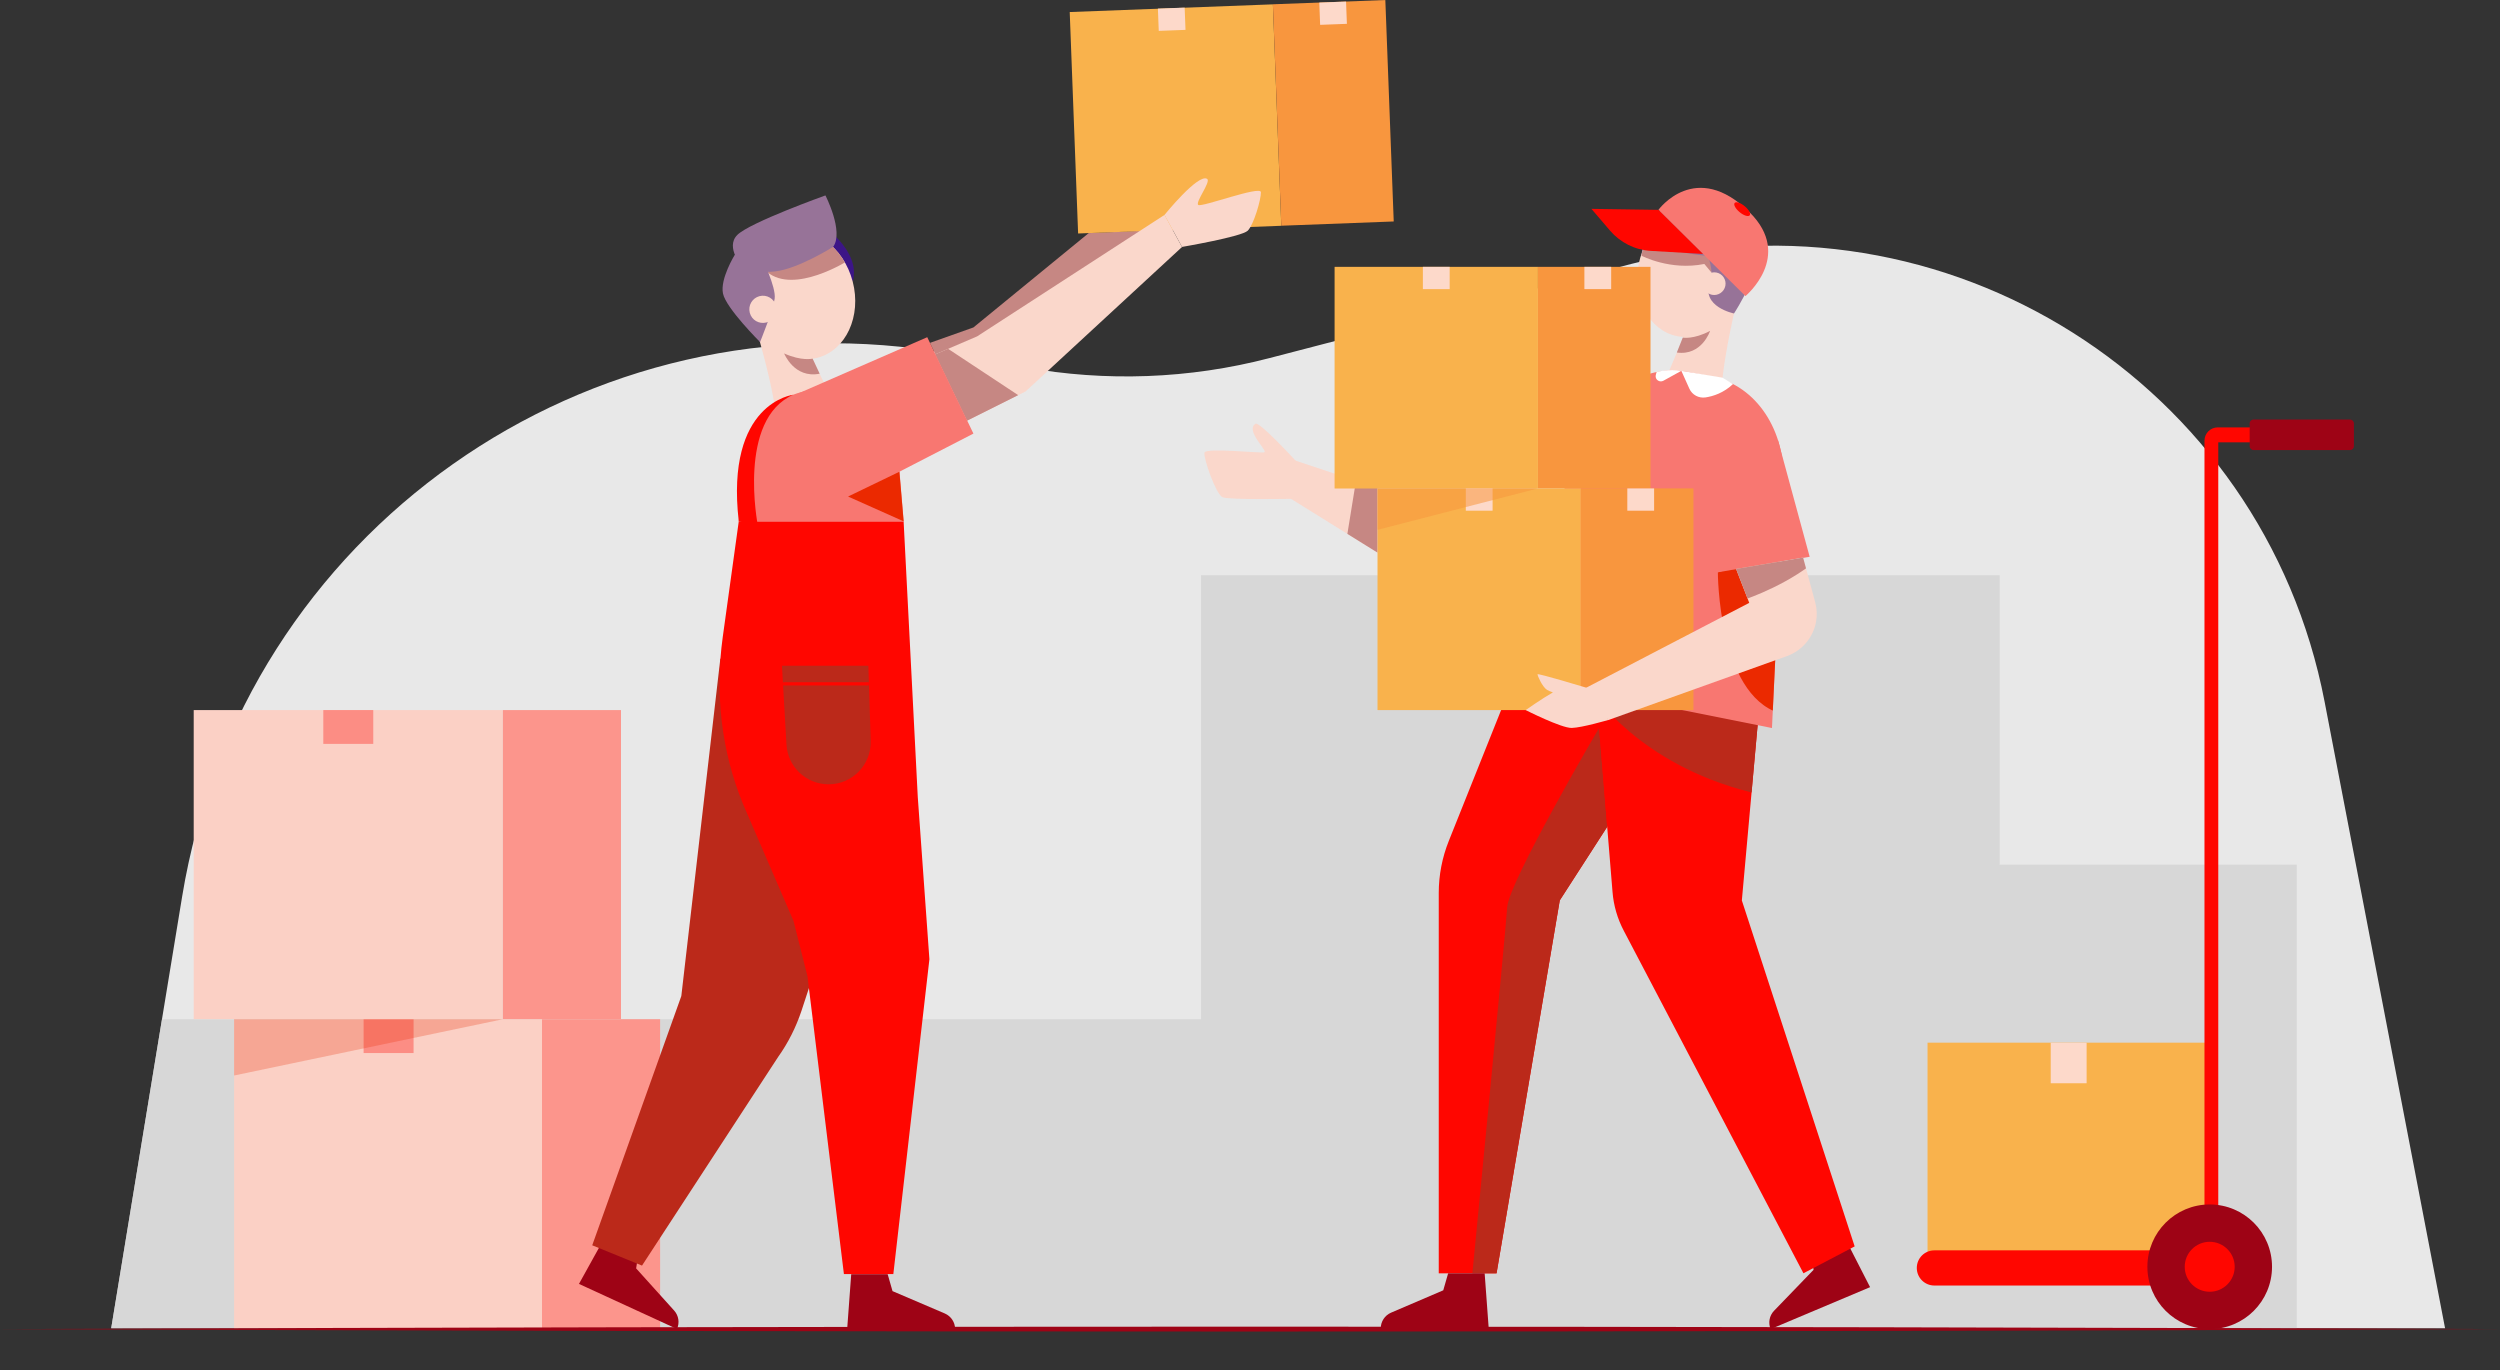 <?xml version="1.0" encoding="utf-8"?>
<!-- Generator: Adobe Illustrator 28.0.0, SVG Export Plug-In . SVG Version: 6.00 Build 0)  -->
<svg version="1.1" id="Layer_1" xmlns="http://www.w3.org/2000/svg" xmlns:xlink="http://www.w3.org/1999/xlink" x="0px" y="0px"
	 viewBox="0 0 2772.2 1519.4" style="enable-background:new 0 0 2772.2 1519.4;" xml:space="preserve">
<rect x="0" y="0" width="2772.2" height="1519.4" fill="#333333" stroke="none"/>
<style type="text/css">
	.st0{fill:#E8E8E8;}
	.st1{clip-path:url(#SVGID_00000054233228419294711040000010279050174573909893_);}
	.st2{opacity:0.7;fill:#D1D1D1;enable-background:new    ;}
	.st3{fill:#9E0315;}
	.st4{fill:#FAD7CB;}
	.st5{clip-path:url(#SVGID_00000159447428116261217620000001235328106512147597_);}
	.st6{fill:#C68783;}
	.st7{fill:#FF0600;}
	.st8{clip-path:url(#SVGID_00000068651136085179802400000002901621025119460480_);}
	.st9{fill:#BB291A;}
	.st10{clip-path:url(#SVGID_00000171683220617500272800000002888838111516895112_);}
	.st11{fill:#977398;}
	.st12{clip-path:url(#SVGID_00000004509438987785194240000016874874585120025248_);}
	.st13{fill:#F87771;}
	.st14{clip-path:url(#SVGID_00000113353178702280102460000002927501225248433558_);}
	.st15{fill:#EB2900;}
	.st16{fill:#F9B24C;}
	.st17{fill:#F8963E;}
	.st18{fill:#FDD9CA;}
	.st19{opacity:0.54;fill:#F8963E;enable-background:new    ;}
	.st20{clip-path:url(#SVGID_00000045586514615797800840000007078693371229683342_);}
	.st21{fill:#FFFFFF;}
	.st22{fill:#FBD0C5;}
	.st23{fill:#FC8D84;}
	.st24{opacity:0.25;fill:#EB2900;enable-background:new    ;}
	.st25{fill:#FC958C;}
	.st26{fill:#3C1587;}
	.st27{clip-path:url(#SVGID_00000124149500588084984160000012720749296435614633_);}
	.st28{clip-path:url(#SVGID_00000122678166654960019530000010335487501559032717_);}
</style>
<g>
	<path class="st0" d="M123.3,1472.9h2588l-133.6-694.8c-68-353.5-420.5-576.1-768.9-485.4l-401.2,104.4
		c-88.6,23.1-181.2,26.5-271.3,10.2l-81.7-14.8C652.3,319.6,268.3,590.5,202,994L123.3,1472.9L123.3,1472.9z"/>
	<g>
		<defs>
			<path id="SVGID_1_" d="M123.3,1472.9h2588l-133.6-694.8c-68-353.5-420.5-576.1-768.9-485.4l-401.2,104.4
				c-88.6,23.1-181.2,26.5-271.3,10.2l-81.7-14.8C652.3,319.6,268.3,590.5,202,994L123.3,1472.9L123.3,1472.9z"/>
		</defs>
		<clipPath id="SVGID_00000000200154341344418060000002770659115626280082_">
			<use xlink:href="#SVGID_1_"  style="overflow:visible;"/>
		</clipPath>
		<g style="clip-path:url(#SVGID_00000000200154341344418060000002770659115626280082_);">
			<polygon class="st2" points="2546.8,1519.4 2546.8,958.8 2217.4,958.8 2217.4,637.8 1331.8,637.8 1331.8,1130.2 123.3,1130.2 
				66.5,1513 			"/>
		</g>
	</g>
</g>
<g>
	<path class="st3" d="M2008.6,1388.7l2.4,19.4l-43.8,45.4c-5.2,5.4-6.7,13.4-3.8,20.3l0,0l110.3-46.5l-27.8-54.3L2008.6,1388.7
		L2008.6,1388.7z"/>
	<g>
		<g>
			<polygon class="st4" points="1527.5,541.1 1432.4,509.4 1428.6,551.3 1527.5,612.8 			"/>
			<g>
				<defs>
					<polygon id="SVGID_00000081627463001532268850000005279185915766852019_" points="1527.5,541.1 1432.4,509.4 1428.6,551.3 
						1527.5,612.8 					"/>
				</defs>
				<clipPath id="SVGID_00000080886268464239039380000002152768773338690202_">
					<use xlink:href="#SVGID_00000081627463001532268850000005279185915766852019_"  style="overflow:visible;"/>
				</clipPath>
				<g style="clip-path:url(#SVGID_00000080886268464239039380000002152768773338690202_);">
					<polygon class="st6" points="1505.8,519.7 1492.5,601.8 1549.2,636 1555.8,522.5 					"/>
				</g>
			</g>
		</g>
		<path class="st4" d="M1436.7,510.9c0,0-40.1-43.8-44.5-41c-11.9,7.4,14.4,30.6,9.6,31.7c-4.8,1.1-64.8-5.4-66.2,0.3
			c-1.4,5.7,12.7,46.4,20.1,49.5s79,1.7,79,1.7L1436.7,510.9z"/>
	</g>
	<g>
		<path class="st7" d="M1691.9,719l-85.4,213.6c-7.3,18.3-11.1,37.8-11.1,57.6V1412h64.1l70.1-413.6l155.2-240.7L1691.9,719
			L1691.9,719z"/>
		<g>
			<defs>
				<path id="SVGID_00000083773057746349854310000016587026141848063660_" d="M1691.9,719l-85.4,213.6
					c-7.3,18.3-11.1,37.8-11.1,57.6V1412h64.1l70.1-413.6l155.2-240.7L1691.9,719L1691.9,719z"/>
			</defs>
			<clipPath id="SVGID_00000179615377105820522620000012128744559379869588_">
				<use xlink:href="#SVGID_00000083773057746349854310000016587026141848063660_"  style="overflow:visible;"/>
			</clipPath>
			<g style="clip-path:url(#SVGID_00000179615377105820522620000012128744559379869588_);">
				<path class="st9" d="M1782.2,916.9l-9-109.7c0,0-100.2,170.7-101.9,198.8c-1.7,28.2-39.7,417.2-39.7,417.2h46.4l69.5-423.8
					L1782.2,916.9"/>
			</g>
		</g>
	</g>
	<g>
		<path class="st7" d="M1766.2,721.9l21.9,267.2c1.2,15.1,5.5,29.8,12.6,43.2l199.1,379.6l56.8-29.8l-125.1-383.6l21.1-234.3
			L1766.2,721.9L1766.2,721.9z"/>
		<g>
			<defs>
				<path id="SVGID_00000067236318143254914810000004536495499995404179_" d="M1766.2,721.9l21.9,267.2c1.2,15.1,5.5,29.8,12.6,43.2
					l199.1,379.6l56.8-29.8l-125.1-383.6l21.1-234.3L1766.2,721.9L1766.2,721.9z"/>
			</defs>
			<clipPath id="SVGID_00000049914992754182249230000000239650393188428434_">
				<use xlink:href="#SVGID_00000067236318143254914810000004536495499995404179_"  style="overflow:visible;"/>
			</clipPath>
			<g style="clip-path:url(#SVGID_00000049914992754182249230000000239650393188428434_);">
				<path class="st9" d="M1772.8,776.1c0,0,57.8,83.1,193.5,107.8l6.9-96.5L1779,762.1L1772.8,776.1"/>
			</g>
		</g>
	</g>
	<path class="st3" d="M1605.8,1412l-5.4,18.8l-57.9,24.8c-6.9,3-11.4,9.8-11.4,17.3h119.7l-4.5-60.9L1605.8,1412L1605.8,1412z"/>
	<g>
		<g>
			<path class="st11" d="M1820.3,283.6c0,0,2.6-90.2,94-52.8C1914.3,230.8,1857.8,288.7,1820.3,283.6z"/>
			<g>
				<g>
					
						<ellipse transform="matrix(0.196 -0.981 0.981 0.196 1206.841 2082.583)" class="st4" cx="1873.8" cy="305.1" rx="69.9" ry="57.4"/>
					<g>
						<defs>
							
								<ellipse id="SVGID_00000100350651353309278540000004360634015857892263_" transform="matrix(0.196 -0.981 0.981 0.196 1206.841 2082.583)" cx="1873.8" cy="305.1" rx="69.9" ry="57.4"/>
						</defs>
						<clipPath id="SVGID_00000145044225806349797400000015745017119570019752_">
							<use xlink:href="#SVGID_00000100350651353309278540000004360634015857892263_"  style="overflow:visible;"/>
						</clipPath>
						<g style="clip-path:url(#SVGID_00000145044225806349797400000015745017119570019752_);">
							<path class="st6" d="M1820.3,283.6c0,0,31.9,16.8,69.6,9.1l7.9,9.5l5.4-21l-79.2-20.3L1820.3,283.6"/>
						</g>
					</g>
				</g>
				<path class="st4" d="M1931.1,311.8c0,0-26.7,104.7-21.8,138.3c0,0-37.2,3.6-69.6-13.9c0,0,39.9-86,39.8-107.5L1931.1,311.8
					L1931.1,311.8z"/>
			</g>
			<path class="st6" d="M1866,374.4c0,0,12,2.2,30.3-7.5c0,0-9.1,27.9-36.9,24L1866,374.4z"/>
			<path class="st11" d="M1826.7,269.3c0,0,24.6,10.4,66.8,14.5c0,0,7.7,15.7,2.6,29.5c-10,26.9,26.7,34.3,26.7,34.3
				s34.9-53.1,27.9-82.4c-4.7-19.9-26.4-31.3-45.8-38.2c-14.7-5.2-40.3-5.9-52.9,3.3C1844.2,236,1831.7,251.6,1826.7,269.3
				L1826.7,269.3z"/>
			<path class="st4" d="M1913.2,317c-1.4,6.8-8,11.2-14.8,9.9c-6.8-1.4-11.2-8-9.9-14.8c1.4-6.8,8-11.2,14.8-9.9
				S1914.6,310.2,1913.2,317z"/>
		</g>
		<g>
			<g>
				<path class="st13" d="M1839,232.7l96.5,95.6c0,0,53.5-44.3,4.7-92.8C1880.2,176,1839,232.7,1839,232.7L1839,232.7z"/>
				<path class="st7" d="M1888.4,281.6l-57.9-3.4c-17.5-1-33.8-9.2-45.2-22.5l-20.6-24.1l74.3,1.1L1888.4,281.6L1888.4,281.6z"/>
			</g>
			<path class="st7" d="M1940.2,238.8c-1.5,1.8-6.5,0.3-11.1-3.5c-4.6-3.8-7.1-8.3-5.6-10.2s6.5-0.3,11.1,3.5
				S1941.8,236.9,1940.2,238.8z"/>
		</g>
	</g>
	<g>
		<path class="st13" d="M1977.8,536.7c2.8-59.1-30.3-109.1-78.8-118.8l0,0l-27.5-5.5l0,0c-48.4-9.7-98.3,23.7-118.5,79.3
			l-92.3,254.7l304.2,60.9L1977.8,536.7L1977.8,536.7z"/>
		<g>
			<defs>
				<path id="SVGID_00000096026391995191837190000009316928026822009999_" d="M1977.8,536.7c2.8-59.1-30.3-109.1-78.8-118.8l0,0
					l-27.5-5.5l0,0c-48.4-9.7-98.3,23.7-118.5,79.3l-92.3,254.7l304.2,60.9L1977.8,536.7L1977.8,536.7z"/>
			</defs>
			<clipPath id="SVGID_00000072966513908045725080000003068819249282530462_">
				<use xlink:href="#SVGID_00000096026391995191837190000009316928026822009999_"  style="overflow:visible;"/>
			</clipPath>
			<g style="clip-path:url(#SVGID_00000072966513908045725080000003068819249282530462_);">
				<path class="st15" d="M1904.9,634.6c0,0-0.1,134.7,68.2,156.2l4.9-177.1L1904.9,634.6"/>
			</g>
		</g>
	</g>
	<g>
		<g>
			<g>
				<rect x="1479.9" y="295.9" class="st16" width="225.5" height="245.8"/>
				<rect x="1705.4" y="295.9" class="st17" width="124.8" height="245.8"/>
			</g>
			<g>
				<rect x="1577.8" y="295.9" class="st18" width="29.7" height="24.7"/>
				<rect x="1756.9" y="295.9" class="st18" width="29.7" height="24.7"/>
			</g>
		</g>
		<g>
			<g>
				<g>
					<rect x="1527.5" y="541.6" class="st16" width="225.5" height="245.8"/>
					<rect x="1753" y="541.6" class="st17" width="124.8" height="245.8"/>
				</g>
				<g>
					<rect x="1625.4" y="541.6" class="st18" width="29.7" height="24.7"/>
					<rect x="1804.5" y="541.6" class="st18" width="29.7" height="24.7"/>
				</g>
			</g>
			<polygon class="st19" points="1527.5,541.6 1705.4,541.6 1527.5,587.5 			"/>
		</g>
	</g>
	<polygon class="st13" points="1971.5,487.9 2006.7,617.4 1896.3,636 1884.9,512.9 	"/>
	<g>
		<g>
			<path class="st4" d="M1999.4,618.3l13.4,49.4c2,7.2,2.3,14.9,0.9,22.2l0,0c-3.3,17.3-15.5,31.6-32.1,37.6l-198.3,71l-26.9-34.6
				l183.3-95.4l-14.6-37.6L1999.4,618.3L1999.4,618.3z"/>
			<g>
				<defs>
					<path id="SVGID_00000040563222582724051930000009607148370217601157_" d="M1999.4,618.3l13.4,49.4c2,7.2,2.3,14.9,0.9,22.2l0,0
						c-3.3,17.3-15.5,31.6-32.1,37.6l-198.3,71l-26.9-34.6l183.3-95.4l-14.6-37.6L1999.4,618.3L1999.4,618.3z"/>
				</defs>
				<clipPath id="SVGID_00000065787241667428974510000016628638879183644550_">
					<use xlink:href="#SVGID_00000040563222582724051930000009607148370217601157_"  style="overflow:visible;"/>
				</clipPath>
				<g style="clip-path:url(#SVGID_00000065787241667428974510000016628638879183644550_);">
					<path class="st6" d="M1928.5,666.9c0,0,42.7-13,78.1-39.5l-5.9-18.5l-86.4,17.7L1928.5,666.9L1928.5,666.9z"/>
				</g>
			</g>
		</g>
		<path class="st4" d="M1758.8,762.5c0,0-53.9-16.3-53.9-14.8s5.2,13.9,10.6,17.3c1.3,0.8,3.7,1.8,6.5,2.8
			c-11.9,6.7-30.2,19.6-30.2,19.6s39.6,20.1,51.1,19.8s40.4-8.8,40.4-8.8S1771.5,765,1758.8,762.5L1758.8,762.5z"/>
	</g>
	<g>
		<path class="st21" d="M1864.4,411.2l8.9,19.8c3.1,6.9,10.4,10.8,17.9,9.7c8.6-1.3,20.1-5,30.5-14.8l-11.7-7.1L1864.4,411.2
			L1864.4,411.2z"/>
		<path class="st21" d="M1864.4,411.2l-19.9,11c-4.2,2.3-9.4-1.2-8.5-6c0.2-1.2,0.6-2.5,1.1-3.8
			C1837.1,412.4,1850.6,408.8,1864.4,411.2L1864.4,411.2z"/>
	</g>
</g>
<g>
	<g>
		<g>
			<rect x="259.6" y="1130.2" class="st22" width="342.7" height="342.7"/>
			<rect x="403.2" y="1130.2" class="st23" width="55.4" height="37.5"/>
		</g>
		<g>
			<rect x="214.8" y="787.4" class="st22" width="342.7" height="342.7"/>
			<rect x="358.5" y="787.4" class="st23" width="55.4" height="37.5"/>
		</g>
		<polygon class="st24" points="557.6,1130.2 259.6,1192.6 259.6,1130.2 		"/>
	</g>
	<rect x="557.6" y="787.4" class="st25" width="131" height="342.7"/>
	<rect x="601" y="1130.2" class="st25" width="131" height="342.7"/>
</g>
<g>
	<polygon class="st6" points="1031.2,380.2 1079.4,363.1 1207.2,258.5 1265.8,255.9 1113,388.3 1049.6,418.6 	"/>
	<g>
		<path class="st3" d="M708.4,1387.2l-3,19.3l42.2,46.8c5,5.6,6.2,13.6,3.1,20.4l0,0L642,1423.7l29.6-53.4L708.4,1387.2
			L708.4,1387.2z"/>
		<path class="st3" d="M984.3,1412.9l5.4,18.8l58,24.8c6.9,3,11.4,9.8,11.4,17.3H939.4l4.5-60.9L984.3,1412.9L984.3,1412.9z"/>
	</g>
	<g>
		<path class="st26" d="M924.1,259.9c0,0,19.7,16.7,22.5,37.3c0.9,6.2-0.6,14.8-0.6,14.8l-31.1-38.3L924.1,259.9L924.1,259.9z"/>
		<g>
			<g>
				
					<ellipse transform="matrix(0.967 -0.253 0.253 0.967 -53.829 235.728)" class="st4" cx="888.7" cy="327" rx="59.2" ry="72"/>
				<g>
					<defs>
						
							<ellipse id="SVGID_00000139276765674781546620000009260804605707494324_" transform="matrix(0.967 -0.253 0.253 0.967 -53.829 235.728)" cx="888.7" cy="327" rx="59.2" ry="72"/>
					</defs>
					<clipPath id="SVGID_00000065052998465189268080000003912144648826692235_">
						<use xlink:href="#SVGID_00000139276765674781546620000009260804605707494324_"  style="overflow:visible;"/>
					</clipPath>
					<g style="clip-path:url(#SVGID_00000065052998465189268080000003912144648826692235_);">
						<path class="st6" d="M940,289.2c0,0-59,37.5-89.2,12.5c-30.2-25,0,0,0,0l69.7-36.4L940,289.2L940,289.2z"/>
					</g>
				</g>
			</g>
			<path class="st4" d="M830.4,337.3c0,0,33.7,106,30.7,140.9c0,0,38.5,1.5,70.7-18.5c0,0-46.2-86-47.3-108.2L830.4,337.3
				L830.4,337.3z"/>
		</g>
		<path class="st6" d="M901.1,397.7c0,0-12.2,3-31.6-5.8c0,0,11.1,28.1,39.4,22.5L901.1,397.7z"/>
		<path class="st11" d="M924,273.6c0,0-39,24.7-64.8,27.4s-35.4-4.2-35.4-4.2s-20.2-22.4-6.2-36.3s97.7-43.8,97.7-43.8
			S935.8,256.4,924,273.6L924,273.6z"/>
		<path class="st11" d="M844.4,285.2c0,0,16.5,33.1,14.6,46.1s-16.2,48-16.2,48s-37.7-37.5-41.1-53.8c-3.4-16.3,13-42.8,13-42.8
			L844.4,285.2L844.4,285.2z"/>
		<path class="st4" d="M831.4,346.8c2.1,8.1,10.3,12.9,18.4,10.8c8.1-2.1,12.9-10.4,10.8-18.4s-10.3-12.9-18.4-10.8
			C834.2,330.5,829.3,338.7,831.4,346.8z"/>
	</g>
	<g>
		<g>
			
				<rect x="1191.1" y="9" transform="matrix(0.999 -3.786459e-02 3.786459e-02 0.999 -4.058 49.465)" class="st16" width="225.5" height="245.8"/>
			
				<rect x="1416.5" y="2.3" transform="matrix(0.999 -3.786459e-02 3.786459e-02 0.999 -3.681 56.089)" class="st17" width="124.8" height="245.8"/>
		</g>
		<g>
			
				<rect x="1284.8" y="9" transform="matrix(0.999 -3.786459e-02 3.786459e-02 0.999 0.122 49.227)" class="st18" width="29.7" height="24.7"/>
			
				<rect x="1463.8" y="2.3" transform="matrix(0.999 -3.786459e-02 3.786459e-02 0.999 0.508 55.999)" class="st18" width="29.7" height="24.7"/>
		</g>
	</g>
	<g>
		<g>
			<polygon class="st4" points="1036.9,393 1083.5,373 1291.3,238.3 1310.7,273.9 1137.2,434.1 1072.2,466.6 			"/>
			<g>
				<defs>
					<polygon id="SVGID_00000051359681689964950960000010075581654488416419_" points="1036.9,393 1083.5,373 1291.3,238.3 
						1310.7,273.9 1137.2,434.1 1072.2,466.6 					"/>
				</defs>
				<clipPath id="SVGID_00000155828835360390740700000016209654060950198673_">
					<use xlink:href="#SVGID_00000051359681689964950960000010075581654488416419_"  style="overflow:visible;"/>
				</clipPath>
				<g style="clip-path:url(#SVGID_00000155828835360390740700000016209654060950198673_);">
					<polygon class="st6" points="1043.3,381.5 1134.4,441.7 1060.4,478.9 1026.6,394.1 					"/>
				</g>
			</g>
		</g>
		<path class="st4" d="M1291.3,238.3c0,0,37.6-46.5,47.3-39.9c4.5,3.1-13.8,26.3-9.8,28.9c4,2.7,69.1-21.8,69.4-14.2
			c0.3,7.6-7.9,36.1-14.6,42.7c-6.7,6.7-72.9,18-72.9,18L1291.3,238.3L1291.3,238.3z"/>
	</g>
	<path class="st9" d="M798.8,730.1l-43.3,374.4l-98.8,276.4l55.2,22.5l150.9-231.3c11.2-15.7,19.9-33.1,26-51.4L967,882.5
		L798.8,730.1L798.8,730.1z"/>
	<path class="st7" d="M1017.7,883.8L1002,578.1H819.2l-17.8,128.6c-8.6,62.5-1.5,126.4,22.5,184.8c0.9,2.3,1.9,4.6,2.9,6.8
		l53.1,122.9l15.5,61.4l40.4,330.2h54.8l40-349.1L1017.7,883.8L1017.7,883.8L1017.7,883.8z"/>
	<path class="st13" d="M819.2,578.1l4.7-64.3c3.2-44.1,38.5-79.8,82.6-81.7c1.2,0,2.3-0.1,3.5-0.1l0,0c4.2,0,8.4,0.3,12.6,0.8
		c36.2,4.9,65.1,32.6,73,68.3l6.5,77L819.2,578.1L819.2,578.1z"/>
	<polygon class="st13" points="874.6,440.9 1028.2,373.9 1079.4,480.8 956.7,544 	"/>
	<path class="st7" d="M840.3,582.4c0,0-23.1-117.5,39.5-144.7c0,0-75.8,8.4-60.6,140.5L840.3,582.4L840.3,582.4z"/>
	<polygon class="st15" points="997.3,523.1 940.4,550.6 1002,578.1 	"/>
	<g>
		<path class="st9" d="M867.1,738.2h95.8l2.6,83.3c0.8,26.4-20.3,48.2-46.7,48.2l0,0c-24.8,0-45.3-19.3-46.7-44.1L867.1,738.2
			L867.1,738.2z"/>
		<rect x="868.2" y="756.5" class="st7" width="95.3" height="3.6"/>
	</g>
</g>
<g>
	<g>
		<rect x="2137.4" y="1156.2" class="st16" width="312.9" height="234.7"/>
		<rect x="2274" y="1156.2" class="st18" width="39.8" height="45"/>
	</g>
	<g>
		<g>
			<path class="st7" d="M2536.2,473.9h-76.9c-8.2,0-14.8,6.6-14.8,14.8v897.8H2145c-10.8,0-19.5,8.7-19.5,19.5l0,0
				c0,10.8,8.7,19.5,19.5,19.5h314.8v-935h76.4V473.9L2536.2,473.9z"/>
			<path class="st3" d="M2605.8,499.1h-106.8c-2.4,0-4.4-2-4.4-4.4v-25.1c0-2.5,2-4.4,4.4-4.4h106.8c2.4,0,4.4,2,4.4,4.4v25.1
				C2610.2,497.2,2608.2,499.1,2605.8,499.1z"/>
		</g>
		<g>
			<circle class="st3" cx="2450.3" cy="1404.7" r="69.1"/>
			<circle class="st7" cx="2450.3" cy="1404.7" r="27.7"/>
		</g>
	</g>
</g>
<path class="st3" d="M0,1473.8c910.5-3.6,1861.7-3.6,2772.2,0C1861.7,1477.4,910.5,1477.4,0,1473.8L0,1473.8z"/>
</svg>
